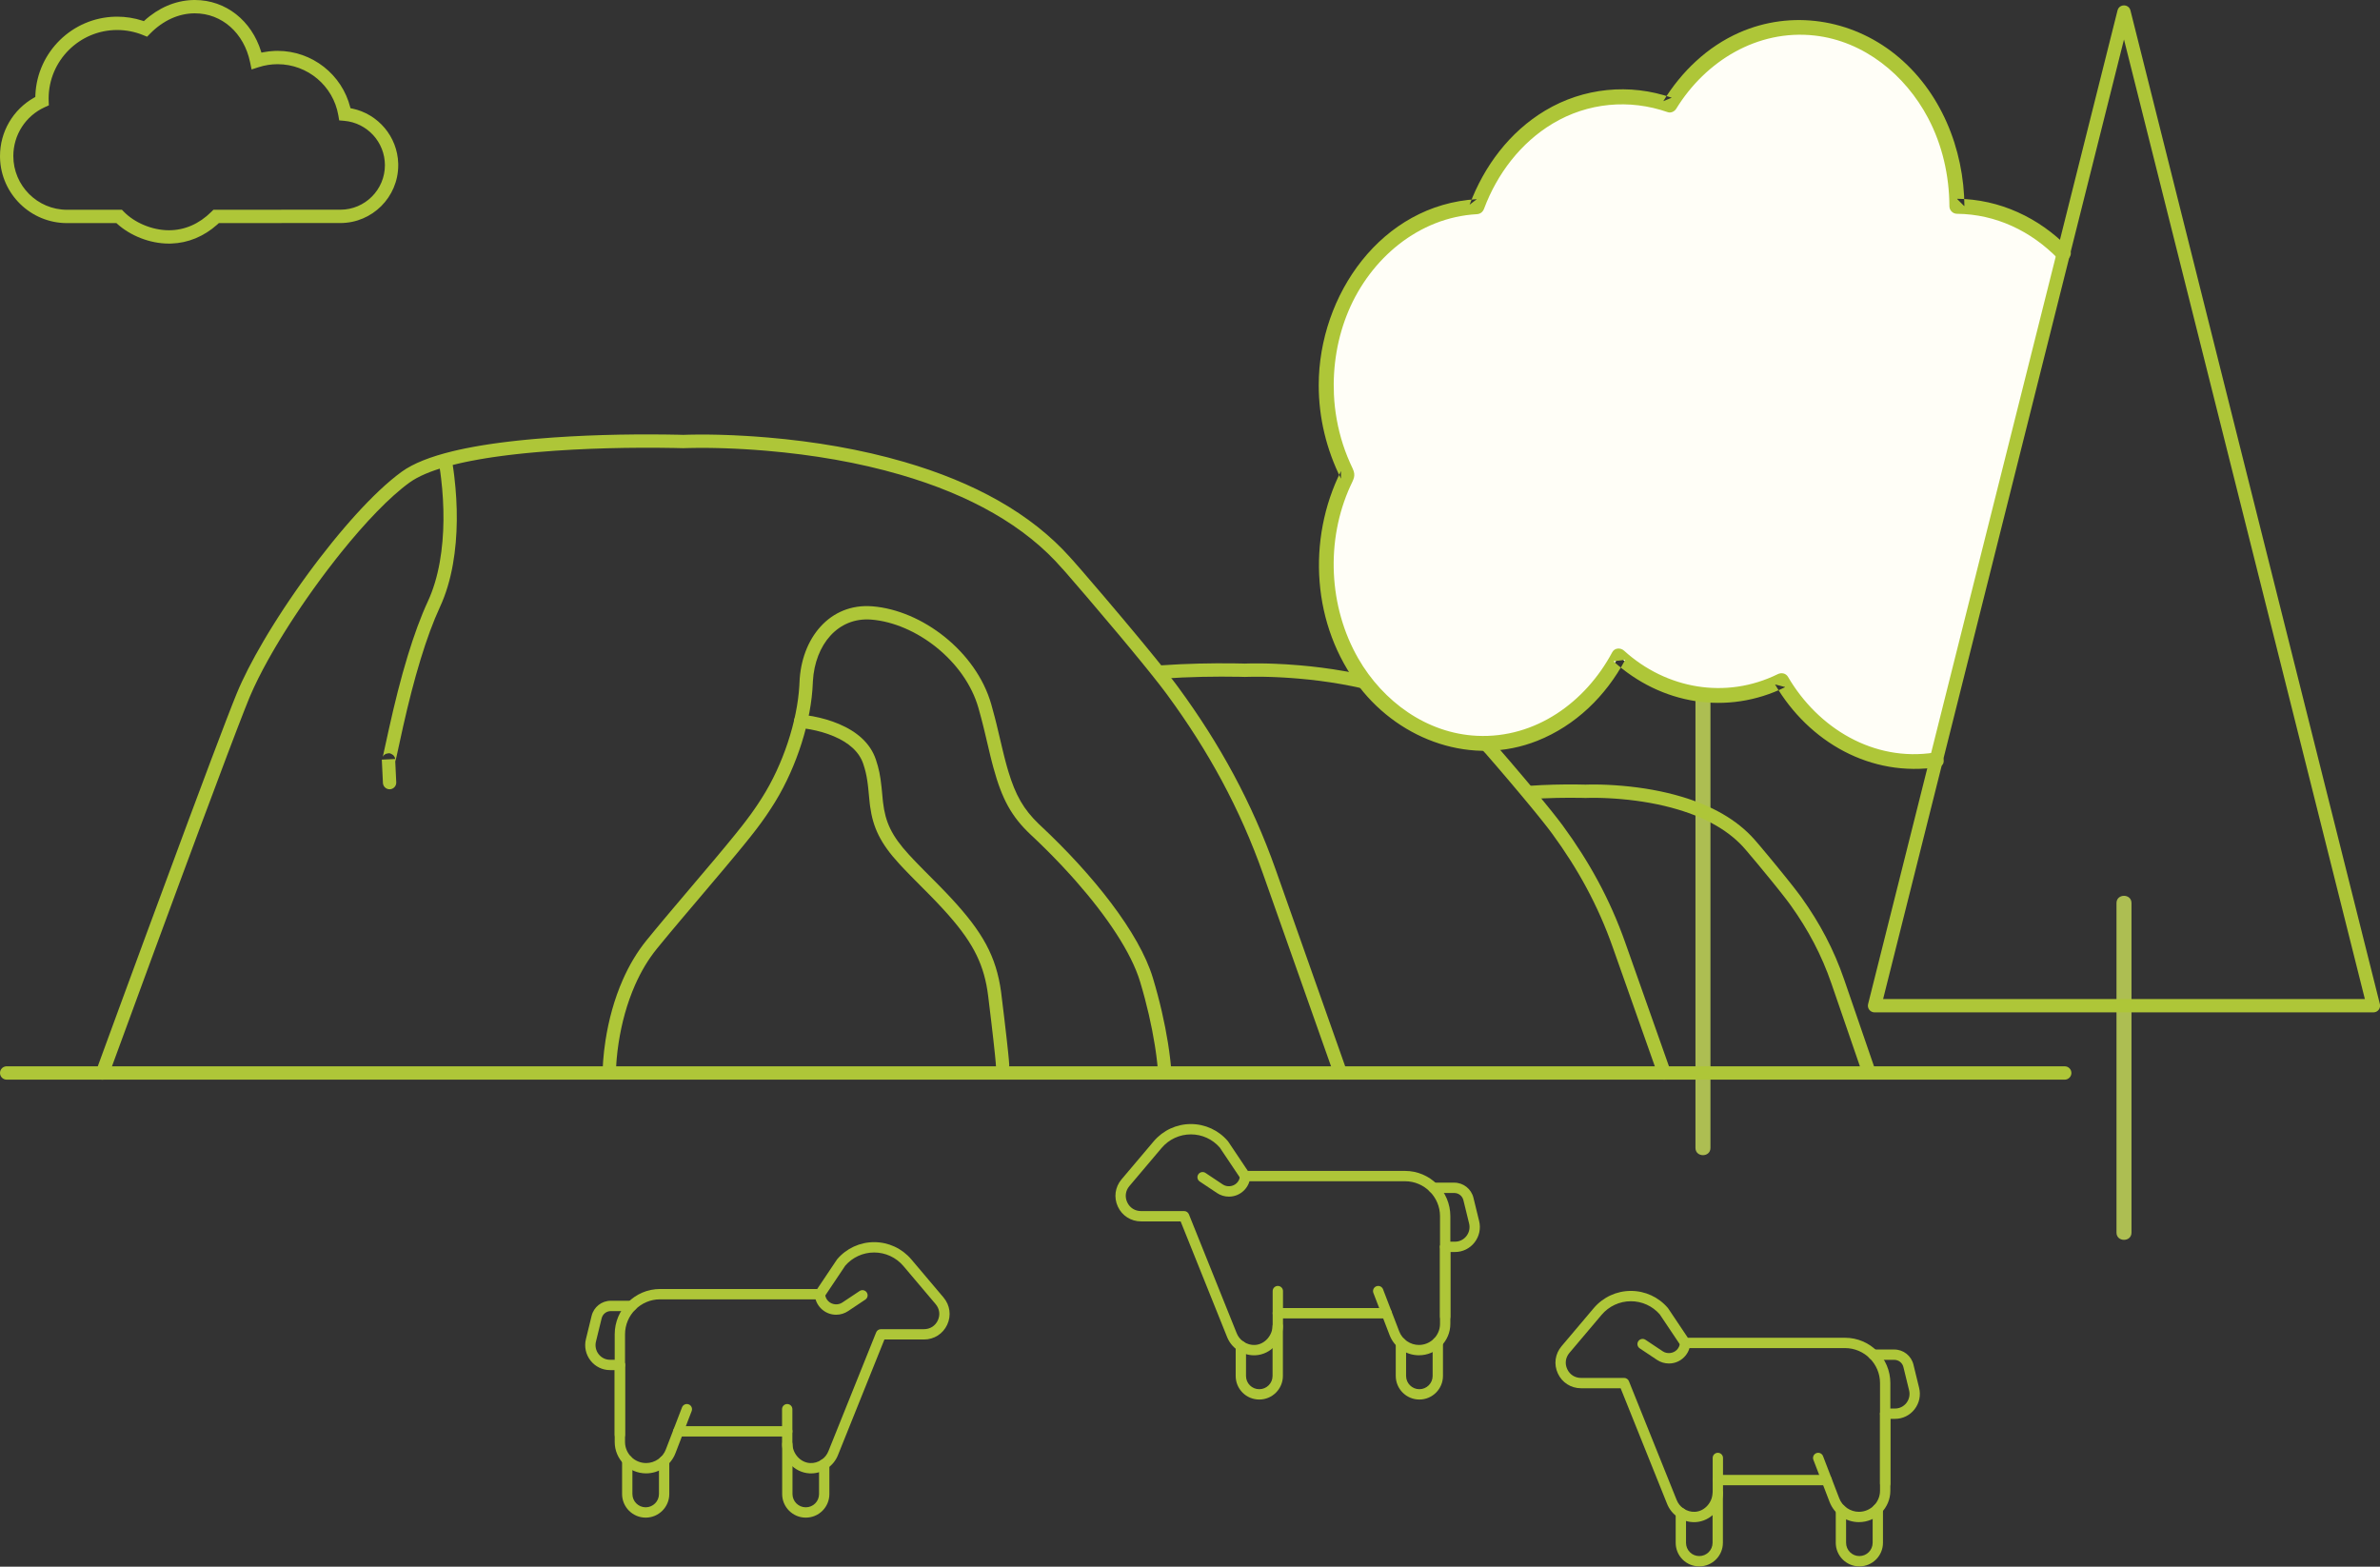 <?xml version="1.0" encoding="UTF-8"?>
<svg width="357px" height="235px" viewBox="0 0 357 235" version="1.1" xmlns="http://www.w3.org/2000/svg" xmlns:xlink="http://www.w3.org/1999/xlink">
    <rect x="0" y="0" width="357" height="235" fill="#333333" stroke="none"/>
    <title>illu-alb</title>
    <g id="Startseite-Copy" stroke="none" stroke-width="1" fill="none" fill-rule="evenodd">
        <g id="symbols" transform="translate(-938, -571)">
            <g id="illu-alb" transform="translate(938, 571)">
                <path d="M317.474,135.459 L317.474,152.19 L317.474,178.737 L317.474,184.889 C317.474,186.337 319.724,186.339 319.724,184.889 L319.724,168.158 L319.724,141.611 L319.724,135.459 C319.724,134.011 317.474,134.009 317.474,135.459" id="Fill-1" fill="#ADBE52"></path>
                <path d="M28.883,0.006 C26.275,0.093 23.762,1.178 21.649,3.105 L21.577,3.171 L21.388,3.106 C20.16,2.706 18.869,2.5 17.575,2.5 L17.273,2.504 C10.841,2.66 5.62,7.784 5.31,14.176 L5.297,14.546 L5.085,14.664 C1.964,16.433 0,19.752 0,23.409 L0.004,23.685 C0.151,29.105 4.604,33.466 10.058,33.466 L17.464,33.466 L17.584,33.578 C19.528,35.333 22.436,36.538 25.341,36.538 L25.687,36.532 C28.218,36.45 30.583,35.469 32.59,33.682 L32.825,33.466 L41.93,33.466 C42.074,33.466 42.219,33.462 42.37,33.454 L51.057,33.455 C55.844,33.455 59.736,29.563 59.736,24.778 L59.732,24.519 C59.613,20.481 56.714,17.095 52.842,16.284 L52.568,16.231 L52.54,16.11 C51.295,11.179 46.83,7.629 41.634,7.629 L41.197,7.638 C40.614,7.661 40.032,7.729 39.459,7.843 L39.213,7.895 L39.171,7.753 C37.747,3.106 33.882,1.42108547e-14 29.224,1.42108547e-14 L28.883,0.006 Z M29.224,2 C33.278,2 36.601,4.937 37.512,9.327 L37.738,10.417 L38.798,10.076 C39.715,9.781 40.676,9.629 41.634,9.629 C46.148,9.629 49.991,12.888 50.749,17.298 L50.879,18.058 L51.647,18.125 C55.074,18.426 57.736,21.316 57.736,24.778 C57.736,28.459 54.739,31.455 51.057,31.455 L42.315,31.455 L41.93,31.466 L32.009,31.466 L31.717,31.757 C29.878,33.589 27.692,34.538 25.341,34.538 C22.768,34.538 20.146,33.368 18.585,31.768 L18.291,31.466 L10.058,31.466 C5.616,31.466 2,27.851 2,23.409 C2,20.233 3.845,17.379 6.716,16.076 L7.328,15.798 L7.302,15.126 C7.297,15.017 7.295,14.903 7.295,14.779 C7.295,9.112 11.908,4.5 17.575,4.5 C18.898,4.5 20.221,4.758 21.444,5.255 L22.064,5.506 L22.533,5.03 C24.476,3.056 26.822,2 29.224,2 Z" id="Stroke-3" fill="#AEC638" fill-rule="nonzero"></path>
                <path d="M120.172,107.196 L120.326,107.209 L120.681,107.248 C121.066,107.295 121.494,107.361 121.955,107.447 C123.271,107.696 124.589,108.068 125.829,108.592 C128.574,109.752 130.56,111.491 131.382,113.94 C131.84,115.307 132.042,116.318 132.224,118.018 L132.297,118.738 L132.414,119.977 L132.457,120.36 C132.801,123.28 133.704,125.328 136.324,128.178 L137.034,128.939 L137.607,129.536 L138.727,130.678 L140.555,132.515 L141.312,133.288 L142.032,134.038 L142.716,134.767 C147.379,139.801 149.432,143.431 150.164,148.799 L150.634,152.658 L150.991,155.738 L151.213,157.786 L151.324,158.917 L151.383,159.698 L151.386,159.784 C151.386,160.336 150.938,160.784 150.386,160.784 C149.873,160.784 149.45,160.398 149.392,159.901 L149.359,159.403 L149.245,158.2 L149.003,155.955 L148.693,153.273 L148.229,149.429 C147.665,144.834 146.083,141.63 142.445,137.456 L141.854,136.788 L141.227,136.103 L140.565,135.397 L139.865,134.669 C139.745,134.545 139.624,134.421 139.501,134.296 L137.303,132.082 L136.589,131.358 L135.769,130.511 L135.212,129.921 L134.851,129.532 C132.04,126.472 130.939,124.091 130.514,120.935 L130.471,120.594 L130.389,119.817 L130.273,118.598 L130.206,117.964 C130.194,117.864 130.183,117.767 130.171,117.672 L130.098,117.132 C129.959,116.185 129.783,115.464 129.486,114.576 C128.875,112.757 127.316,111.392 125.05,110.434 C123.954,109.971 122.769,109.637 121.583,109.413 C121.272,109.354 120.977,109.306 120.704,109.268 L120.226,109.209 L120.029,109.19 C119.478,109.151 119.064,108.672 119.103,108.121 C119.14,107.61 119.555,107.216 120.056,107.194 L120.172,107.196 Z" id="Stroke-5" fill="#AEC638" fill-rule="nonzero"></path>
                <path d="M57.403,113.544 L57.504,113.141 L58.308,109.475 C59.215,105.375 60.106,101.817 61.166,98.344 C62.114,95.238 63.116,92.502 64.182,90.2 C64.995,88.443 65.585,86.457 65.969,84.284 C66.687,80.224 66.654,75.864 66.165,71.753 L66.071,71.014 C66.055,70.896 66.039,70.781 66.023,70.668 L65.881,69.761 L65.82,69.421 C65.713,68.879 66.066,68.354 66.608,68.247 C67.15,68.14 67.676,68.493 67.782,69.035 L67.9,69.709 L68.003,70.382 C68.02,70.5 68.036,70.62 68.053,70.744 L68.151,71.517 C68.661,75.806 68.696,80.351 67.939,84.632 C67.526,86.967 66.888,89.116 65.997,91.04 C64.974,93.249 64.003,95.903 63.079,98.928 C62.118,102.08 61.294,105.314 60.467,108.981 L59.52,113.3 L59.41,113.766 L59.326,114.088 L59.287,114.207 L59.437,117.342 C59.462,117.855 59.096,118.295 58.602,118.377 L58.486,118.389 C57.974,118.413 57.533,118.048 57.452,117.554 L57.439,117.438 L57.272,113.946 L59.27,113.851 C59.269,113.823 59.266,113.795 59.258,113.755 L59.218,113.613 C59.215,113.603 59.211,113.593 59.206,113.583 L59.17,113.516 L59.102,113.42 L58.988,113.267 L58.759,113.126 C58.532,112.993 58.423,112.964 58.202,113.004 L57.981,113.054 C57.938,113.065 57.891,113.077 57.84,113.091 L57.591,113.275 L57.536,113.327 L57.495,113.382 L57.418,113.511 L57.403,113.544 Z" id="Stroke-7" fill="#AEC638" fill-rule="nonzero"></path>
                <path d="M254.319,104.4 L254.319,127.353 L254.319,163.88 L254.319,172.187 C254.319,173.635 256.569,173.637 256.569,172.187 L256.569,149.233 L256.569,112.707 L256.569,104.4 C256.569,102.952 254.319,102.95 254.319,104.4" id="Fill-9" fill="#ADBE52"></path>
                <path d="M309.709,159.946 C310.261,159.946 310.709,160.393 310.709,160.946 C310.709,161.459 310.323,161.881 309.826,161.939 L309.709,161.946 L1,161.946 C0.448,161.946 0,161.498 0,160.946 C0,160.433 0.386,160.01 0.883,159.952 L1,159.946 L309.709,159.946 Z" id="Stroke-11" fill="#AEC638" fill-rule="nonzero"></path>
                <path d="M80.51,65.817 C87.059,65.257 93.922,65.1 99.999,65.179 L101.689,65.207 L102.465,65.228 C102.47,65.228 102.472,65.229 102.47,65.229 L103.177,65.207 L103.635,65.197 L104.589,65.184 C104.752,65.183 104.918,65.182 105.085,65.182 L106.112,65.185 C106.287,65.187 106.465,65.189 106.644,65.191 L107.74,65.212 L108.88,65.246 L110.063,65.292 C110.664,65.319 111.28,65.351 111.911,65.389 L113.19,65.471 C113.839,65.517 114.501,65.568 115.176,65.625 C122.207,66.224 129.145,67.4 135.644,69.292 C146.113,72.341 154.636,77.011 160.536,83.62 L160.895,84.026 L160.874,83.998 L160.904,84.027 L162.332,85.659 L165.559,89.421 L168.248,92.598 L170.356,95.118 L171.774,96.831 L173.32,98.724 L174.188,99.802 L174.735,100.488 L175.252,101.144 L175.964,102.063 L176.392,102.627 L176.778,103.146 C182.96,111.585 187.802,120.393 191.358,130.462 L202.012,160.612 C202.196,161.132 201.923,161.704 201.403,161.888 C200.919,162.059 200.392,161.836 200.171,161.387 L200.12,161.261 L189.472,131.128 C185.985,121.255 181.237,112.617 175.165,104.328 L174.778,103.807 L174.348,103.241 L173.878,102.634 L173.108,101.654 L172.269,100.605 L171.066,99.121 L169.464,97.174 L167.808,95.185 L163.117,89.642 L159.867,85.871 L159.343,85.285 L159.383,85.337 C153.78,78.855 145.442,74.228 135.085,71.213 C128.725,69.361 121.914,68.206 115.006,67.618 L114.347,67.564 L113.054,67.467 L111.796,67.385 L110.575,67.319 C110.375,67.309 110.177,67.299 109.98,67.291 L108.818,67.245 L107.699,67.212 L106.623,67.191 C106.447,67.189 106.273,67.187 106.102,67.185 L105.094,67.182 L104.135,67.189 L103.041,67.211 L102.484,67.228 L101.093,67.196 C94.808,67.083 87.559,67.221 80.68,67.809 L80.114,67.859 L79.002,67.963 C78.819,67.981 78.636,67.999 78.455,68.018 L77.381,68.133 L76.333,68.255 L75.312,68.385 L74.317,68.521 C74.154,68.545 73.992,68.568 73.831,68.592 L72.878,68.74 L71.954,68.895 C71.499,68.974 71.055,69.056 70.622,69.141 L69.771,69.314 L68.95,69.494 C68.816,69.525 68.683,69.556 68.551,69.587 L67.777,69.779 L67.033,69.978 C64.608,70.653 62.714,71.453 61.432,72.379 C58.419,74.559 54.765,78.399 51.179,82.855 L50.412,83.819 C50.029,84.306 49.648,84.798 49.269,85.296 L48.513,86.297 L47.766,87.309 L47.027,88.329 C46.905,88.5 46.783,88.671 46.662,88.842 L45.94,89.871 L45.231,90.903 C45.114,91.076 44.997,91.248 44.882,91.42 L44.195,92.452 L43.525,93.481 C43.415,93.652 43.305,93.823 43.197,93.994 L42.555,95.015 L41.933,96.027 L41.334,97.028 C41.139,97.36 40.947,97.69 40.759,98.017 L40.209,98.99 C39.136,100.918 38.224,102.741 37.529,104.376 L37.297,104.934 L36.691,106.451 L35.682,109.048 L34.122,113.142 L29.945,124.287 L26.947,132.363 L23.001,143.051 L16.3,161.299 C16.11,161.817 15.536,162.084 15.017,161.894 C14.499,161.705 14.232,161.13 14.422,160.612 L17.738,151.567 L21.795,140.54 L28.276,123.039 L31.657,114.007 L33.937,108.014 L34.836,105.702 L35.311,104.509 L35.51,104.02 C36.46,101.707 37.848,99.013 39.522,96.165 L40.124,95.153 C40.227,94.984 40.33,94.814 40.434,94.643 L41.069,93.617 L41.724,92.583 L42.398,91.544 C42.511,91.37 42.626,91.196 42.741,91.023 L43.439,89.98 L44.153,88.937 C44.273,88.764 44.393,88.59 44.515,88.417 L45.247,87.379 L45.991,86.347 C46.116,86.175 46.241,86.004 46.367,85.833 L47.125,84.814 L47.89,83.806 C49.171,82.136 50.476,80.523 51.775,79.012 L52.553,78.117 L53.328,77.25 C55.777,74.547 58.158,72.279 60.26,70.759 C61.993,69.506 64.571,68.492 67.884,67.688 L68.728,67.491 C69.444,67.33 70.191,67.179 70.969,67.036 L71.917,66.869 C72.077,66.841 72.239,66.815 72.401,66.788 L73.393,66.633 C73.56,66.608 73.729,66.583 73.899,66.558 L74.932,66.415 C75.107,66.392 75.283,66.369 75.46,66.347 L76.535,66.216 L77.637,66.092 L78.766,65.976 L79.922,65.868 C80.117,65.851 80.313,65.833 80.51,65.817 Z" id="Stroke-13" fill="#AEC638" fill-rule="nonzero"></path>
                <path d="M119.923,102.381 C120.173,95.721 124.482,90.444 130.845,90.946 C138.314,91.536 146.427,97.728 148.687,105.636 C148.872,106.286 149.048,106.935 149.224,107.619 L149.49,108.675 L150.39,112.463 C150.463,112.769 150.536,113.066 150.608,113.355 L150.825,114.198 C150.897,114.471 150.97,114.737 151.042,114.995 L151.262,115.749 C152.334,119.29 153.552,121.414 155.8,123.578 L156.037,123.802 C163.937,131.181 170.894,139.919 172.933,146.691 C173.976,150.154 174.71,153.424 175.188,156.404 C175.332,157.3 175.444,158.116 175.527,158.843 L175.588,159.407 L175.624,159.784 L175.659,160.225 C175.693,160.776 175.273,161.25 174.721,161.283 C174.17,161.317 173.696,160.897 173.663,160.346 L173.624,159.869 L173.578,159.411 L173.54,159.07 L173.451,158.343 L173.342,157.56 L173.213,156.721 C172.749,153.826 172.034,150.642 171.018,147.268 C169.697,142.883 166.04,137.451 161.374,132.15 L160.587,131.267 C159.659,130.24 158.695,129.22 157.706,128.217 L156.852,127.361 L155.987,126.514 L155.112,125.677 L154.671,125.263 C151.714,122.5 150.298,119.861 149.01,115.148 L148.783,114.294 L148.558,113.395 L147.682,109.701 C147.592,109.33 147.505,108.975 147.418,108.63 L147.159,107.626 C147.03,107.135 146.899,106.66 146.764,106.185 C144.741,99.108 137.35,93.466 130.687,92.94 C125.712,92.547 122.254,96.67 121.935,102.166 L121.921,102.456 C121.712,108.011 119.574,114.881 116.291,120.248 L115.98,120.746 L115.649,121.261 L115.239,121.884 L114.864,122.437 L114.561,122.871 L114.131,123.47 L113.664,124.098 L113.327,124.541 L112.966,125.007 L112.372,125.759 L111.465,126.882 L110.404,128.171 L108.673,130.244 L104.559,135.111 L102.212,137.88 L100.622,139.773 L99.547,141.068 L98.546,142.29 C97.24,143.893 96.148,145.732 95.253,147.763 C94.046,150.503 93.253,153.45 92.797,156.399 C92.664,157.26 92.568,158.068 92.504,158.81 L92.456,159.431 L92.429,159.895 L92.416,160.221 C92.416,160.249 92.415,160.274 92.415,160.297 C92.409,160.849 91.956,161.292 91.403,161.286 C90.851,161.279 90.409,160.826 90.415,160.274 L90.425,159.955 L90.458,159.335 L90.474,159.102 C90.541,158.192 90.652,157.181 90.821,156.093 C91.302,152.983 92.139,149.872 93.423,146.957 C94.387,144.769 95.57,142.777 96.995,141.027 L98.355,139.371 L99.467,138.037 L100.923,136.307 L107.338,128.724 L108.772,127.005 L110.274,125.174 L111.347,123.828 L111.918,123.088 L112.62,122.144 L113.157,121.387 L113.495,120.893 L113.814,120.413 C113.973,120.171 114.131,119.926 114.292,119.672 C117.46,114.695 119.584,108.173 119.898,102.888 L119.923,102.381 Z" id="Stroke-15" fill="#AEC638" fill-rule="nonzero"></path>
                <path d="M184.335,179.494 C183.696,179.494 183.06,179.3 182.543,178.948 L179.96,177.225 C179.603,176.988 179.507,176.508 179.745,176.151 C179.982,175.795 180.462,175.7 180.819,175.936 L183.41,177.663 C184.042,178.094 184.969,178.004 185.514,177.458 C185.809,177.165 185.977,176.783 185.992,176.384 C186.006,175.956 186.381,175.606 186.792,175.636 C187.22,175.65 187.554,176.008 187.54,176.436 C187.512,177.229 187.183,177.981 186.609,178.554 C186.005,179.16 185.196,179.494 184.335,179.494" id="Fill-17" fill="#AEC638"></path>
                <path d="M212.838,203.29 C211.886,203.29 210.965,203.002 210.175,202.457 C209.399,201.935 208.78,201.156 208.441,200.269 L206.007,193.941 C205.853,193.542 206.053,193.093 206.452,192.94 C206.85,192.787 207.299,192.985 207.453,193.385 L209.887,199.714 C210.114,200.307 210.525,200.826 211.046,201.176 C211.585,201.547 212.202,201.741 212.838,201.741 C214.583,201.741 216.003,200.321 216.003,198.576 L216.003,187.024 C216.003,186.596 216.349,186.249 216.777,186.249 C217.206,186.249 217.552,186.596 217.552,187.024 L217.552,198.576 C217.552,201.175 215.437,203.29 212.838,203.29" id="Fill-19" fill="#AEC638"></path>
                <path d="M212.904,209.929 C210.952,209.929 209.363,208.341 209.363,206.388 L209.363,201.431 C209.363,201.003 209.71,200.657 210.138,200.657 C210.566,200.657 210.913,201.003 210.913,201.431 L210.913,206.388 C210.913,207.487 211.806,208.38 212.904,208.38 C214.003,208.38 214.896,207.487 214.896,206.388 L214.896,201.32 C214.896,200.892 215.242,200.546 215.671,200.546 C216.098,200.546 216.445,200.892 216.445,201.32 L216.445,206.388 C216.445,208.341 214.857,209.929 212.904,209.929" id="Fill-21" fill="#AEC638"></path>
                <path d="M188.118,203.294 C187.238,203.294 186.389,203.03 185.646,202.523 C184.927,202.039 184.357,201.321 184.043,200.502 L177.094,183.208 L171.152,183.208 C169.641,183.208 168.309,182.357 167.676,180.987 C167.041,179.618 167.255,178.053 168.231,176.902 L173.06,171.19 C174.455,169.548 176.486,168.606 178.632,168.606 C180.768,168.606 182.787,169.536 184.171,171.157 C184.19,171.18 184.209,171.204 184.226,171.229 L187.178,175.635 L210.752,175.635 C214.502,175.635 217.552,178.685 217.552,182.434 L217.552,197.495 C217.552,197.924 217.205,198.27 216.777,198.27 C216.349,198.27 216.003,197.924 216.003,197.495 L216.003,182.434 C216.003,179.539 213.647,177.184 210.752,177.184 L186.765,177.184 C186.507,177.184 186.265,177.056 186.121,176.841 L182.965,172.13 C181.875,170.875 180.299,170.156 178.632,170.156 C176.941,170.156 175.341,170.898 174.242,172.192 L169.414,177.904 C168.822,178.6 168.698,179.51 169.081,180.336 C169.464,181.165 170.239,181.659 171.152,181.659 L177.618,181.659 C177.934,181.659 178.218,181.851 178.336,182.145 L185.486,199.937 C185.69,200.472 186.054,200.931 186.515,201.241 C187.042,201.6 187.636,201.776 188.254,201.742 C189.71,201.659 190.9,200.316 190.9,198.75 L190.9,193.663 C190.9,193.235 191.247,192.888 191.675,192.888 C192.103,192.888 192.45,193.235 192.45,193.663 L192.45,198.75 C192.45,201.163 190.642,203.157 188.336,203.289 C188.263,203.293 188.19,203.294 188.118,203.294" id="Fill-23" fill="#AEC638"></path>
                <path d="M188.893,209.929 C187.944,209.929 187.053,209.562 186.387,208.895 C185.72,208.228 185.352,207.338 185.352,206.388 L185.352,201.907 C185.352,201.479 185.699,201.133 186.127,201.133 C186.555,201.133 186.901,201.479 186.901,201.907 L186.901,206.388 C186.901,206.924 187.108,207.425 187.482,207.8 C187.856,208.174 188.357,208.38 188.893,208.38 C189.991,208.38 190.885,207.487 190.885,206.388 L190.885,198.941 C190.885,198.513 191.231,198.167 191.659,198.167 C192.087,198.167 192.434,198.513 192.434,198.941 L192.434,206.388 C192.434,208.341 190.845,209.929 188.893,209.929" id="Fill-25" fill="#AEC638"></path>
                <path d="M208.002,197.757 L191.67,197.757 C191.242,197.757 190.896,197.411 190.896,196.983 C190.896,196.554 191.242,196.208 191.67,196.208 L208.002,196.208 C208.43,196.208 208.777,196.554 208.777,196.983 C208.777,197.411 208.43,197.757 208.002,197.757" id="Fill-27" fill="#AEC638"></path>
                <path d="M218.26,187.798 L216.778,187.798 C216.349,187.798 216.003,187.452 216.003,187.024 C216.003,186.595 216.349,186.249 216.778,186.249 L218.26,186.249 C218.925,186.249 219.544,185.945 219.958,185.415 C220.381,184.874 220.529,184.181 220.363,183.515 L219.51,180.026 C219.354,179.391 218.789,178.946 218.138,178.946 L215.007,178.946 C214.579,178.946 214.232,178.599 214.232,178.171 C214.232,177.743 214.579,177.397 215.007,177.397 L218.138,177.397 C219.503,177.397 220.686,178.326 221.015,179.656 L221.867,183.144 C222.148,184.273 221.897,185.449 221.178,186.369 C220.468,187.277 219.405,187.798 218.26,187.798" id="Fill-29" fill="#AEC638"></path>
                <path d="M250.336,204.522 C249.697,204.522 249.061,204.328 248.544,203.976 L245.96,202.253 C245.604,202.016 245.508,201.536 245.745,201.179 C245.982,200.823 246.462,200.728 246.819,200.965 L249.41,202.691 C250.043,203.122 250.969,203.032 251.515,202.486 C251.809,202.193 251.978,201.811 251.992,201.412 C252.006,200.984 252.381,200.634 252.792,200.664 C253.219,200.678 253.554,201.036 253.54,201.464 C253.513,202.257 253.183,203.009 252.61,203.582 C252.005,204.188 251.197,204.522 250.336,204.522" id="Fill-31" fill="#AEC638"></path>
                <path d="M278.838,228.318 C277.886,228.318 276.965,228.03 276.174,227.485 C275.399,226.963 274.78,226.184 274.441,225.298 L272.007,218.969 C271.853,218.57 272.053,218.121 272.452,217.968 C272.85,217.815 273.299,218.013 273.453,218.413 L275.887,224.742 C276.114,225.335 276.525,225.854 277.046,226.204 C277.585,226.575 278.202,226.769 278.838,226.769 C280.583,226.769 282.003,225.349 282.003,223.604 L282.003,212.052 C282.003,211.624 282.349,211.277 282.777,211.277 C283.206,211.277 283.552,211.624 283.552,212.052 L283.552,223.604 C283.552,226.203 281.437,228.318 278.838,228.318" id="Fill-33" fill="#AEC638"></path>
                <path d="M278.905,234.957 C276.953,234.957 275.364,233.369 275.364,231.416 L275.364,226.459 C275.364,226.031 275.711,225.685 276.139,225.685 C276.567,225.685 276.913,226.031 276.913,226.459 L276.913,231.416 C276.913,232.515 277.807,233.408 278.905,233.408 C280.004,233.408 280.897,232.515 280.897,231.416 L280.897,226.348 C280.897,225.92 281.243,225.574 281.671,225.574 C282.099,225.574 282.446,225.92 282.446,226.348 L282.446,231.416 C282.446,233.369 280.858,234.957 278.905,234.957" id="Fill-35" fill="#AEC638"></path>
                <path d="M254.119,228.322 C253.239,228.322 252.39,228.058 251.647,227.551 C250.928,227.067 250.358,226.349 250.044,225.53 L243.095,208.236 L237.153,208.236 C235.642,208.236 234.31,207.385 233.677,206.015 C233.042,204.646 233.256,203.082 234.232,201.93 L239.061,196.218 C240.456,194.576 242.487,193.634 244.633,193.634 C246.769,193.634 248.788,194.564 250.172,196.185 C250.191,196.208 250.21,196.232 250.227,196.257 L253.179,200.663 L276.753,200.663 C280.503,200.663 283.553,203.713 283.553,207.462 L283.553,222.523 C283.553,222.952 283.206,223.298 282.778,223.298 C282.35,223.298 282.004,222.952 282.004,222.523 L282.004,207.462 C282.004,204.567 279.648,202.212 276.753,202.212 L252.766,202.212 C252.508,202.212 252.266,202.084 252.122,201.869 L248.966,197.158 C247.876,195.903 246.3,195.184 244.633,195.184 C242.942,195.184 241.342,195.926 240.243,197.22 L235.414,202.932 C234.823,203.628 234.699,204.538 235.082,205.364 C235.465,206.193 236.24,206.687 237.153,206.687 L243.619,206.687 C243.935,206.687 244.219,206.879 244.337,207.173 L251.487,224.965 C251.691,225.5 252.055,225.959 252.516,226.269 C253.043,226.628 253.637,226.804 254.255,226.77 C255.711,226.687 256.901,225.344 256.901,223.778 L256.901,218.691 C256.901,218.263 257.248,217.916 257.676,217.916 C258.104,217.916 258.451,218.263 258.451,218.691 L258.451,223.778 C258.451,226.191 256.643,228.185 254.337,228.317 C254.264,228.321 254.191,228.322 254.119,228.322" id="Fill-37" fill="#AEC638"></path>
                <path d="M254.894,234.957 C253.945,234.957 253.054,234.59 252.388,233.923 C251.721,233.256 251.353,232.366 251.353,231.416 L251.353,226.935 C251.353,226.507 251.7,226.161 252.128,226.161 C252.556,226.161 252.902,226.507 252.902,226.935 L252.902,231.416 C252.902,231.952 253.109,232.453 253.483,232.828 C253.857,233.202 254.358,233.408 254.894,233.408 C255.992,233.408 256.886,232.515 256.886,231.416 L256.886,223.969 C256.886,223.541 257.232,223.195 257.66,223.195 C258.088,223.195 258.435,223.541 258.435,223.969 L258.435,231.416 C258.435,233.369 256.846,234.957 254.894,234.957" id="Fill-39" fill="#AEC638"></path>
                <path d="M274.002,222.786 L257.67,222.786 C257.242,222.786 256.896,222.44 256.896,222.012 C256.896,221.583 257.242,221.237 257.67,221.237 L274.002,221.237 C274.43,221.237 274.777,221.583 274.777,222.012 C274.777,222.44 274.43,222.786 274.002,222.786" id="Fill-41" fill="#AEC638"></path>
                <path d="M284.26,212.827 L282.778,212.827 C282.349,212.827 282.003,212.481 282.003,212.053 C282.003,211.624 282.349,211.278 282.778,211.278 L284.26,211.278 C284.925,211.278 285.544,210.974 285.958,210.444 C286.381,209.903 286.529,209.209 286.363,208.543 L285.51,205.054 C285.354,204.419 284.789,203.975 284.138,203.975 L281.007,203.975 C280.579,203.975 280.232,203.629 280.232,203.2 C280.232,202.772 280.579,202.425 281.007,202.425 L284.138,202.425 C285.503,202.425 286.686,203.355 287.015,204.685 L287.867,208.173 C288.148,209.302 287.897,210.477 287.178,211.398 C286.468,212.305 285.405,212.827 284.26,212.827" id="Fill-43" fill="#AEC638"></path>
                <path d="M125.422,197.209 C126.061,197.209 126.697,197.015 127.214,196.663 L129.798,194.94 C130.154,194.703 130.25,194.223 130.013,193.866 C129.776,193.51 129.297,193.415 128.939,193.652 L126.348,195.378 C125.715,195.809 124.789,195.719 124.243,195.173 C123.949,194.88 123.78,194.498 123.766,194.099 C123.752,193.671 123.377,193.321 122.966,193.351 C122.539,193.365 122.204,193.723 122.219,194.152 C122.245,194.944 122.575,195.696 123.148,196.269 C123.754,196.875 124.561,197.209 125.422,197.209" id="Fill-45" fill="#AEC638"></path>
                <path d="M96.919,221.005 C97.872,221.005 98.792,220.716 99.583,220.172 C100.358,219.649 100.977,218.87 101.316,217.984 L103.751,211.656 C103.904,211.256 103.704,210.808 103.306,210.655 C102.907,210.501 102.459,210.7 102.304,211.1 L99.87,217.429 C99.643,218.023 99.232,218.541 98.711,218.891 C98.172,219.262 97.555,219.456 96.919,219.456 C95.174,219.456 93.754,218.036 93.754,216.291 L93.754,204.738 C93.754,204.31 93.408,203.964 92.98,203.964 C92.552,203.964 92.205,204.31 92.205,204.738 L92.205,216.291 C92.205,218.889 94.32,221.005 96.919,221.005" id="Fill-47" fill="#AEC638"></path>
                <path d="M96.853,227.643 C98.805,227.643 100.394,226.055 100.394,224.102 L100.394,219.146 C100.394,218.717 100.047,218.371 99.619,218.371 C99.191,218.371 98.845,218.717 98.845,219.146 L98.845,224.102 C98.845,225.201 97.951,226.094 96.853,226.094 C95.755,226.094 94.861,225.201 94.861,224.102 L94.861,219.034 C94.861,218.606 94.515,218.26 94.087,218.26 C93.659,218.26 93.312,218.606 93.312,219.034 L93.312,224.102 C93.312,226.055 94.901,227.643 96.853,227.643" id="Fill-49" fill="#AEC638"></path>
                <path d="M121.639,221.009 C122.519,221.009 123.368,220.745 124.111,220.238 C124.83,219.754 125.401,219.035 125.714,218.217 L132.663,200.923 L138.605,200.923 C140.116,200.923 141.448,200.072 142.082,198.702 C142.716,197.333 142.502,195.768 141.526,194.617 L136.697,188.905 C135.302,187.262 133.271,186.321 131.125,186.321 C128.989,186.321 126.97,187.251 125.586,188.872 C125.567,188.895 125.548,188.919 125.532,188.944 L122.579,193.35 L99.005,193.35 C95.255,193.35 92.205,196.4 92.205,200.149 L92.205,215.21 C92.205,215.638 92.552,215.985 92.98,215.985 C93.408,215.985 93.755,215.638 93.755,215.21 L93.755,200.149 C93.755,197.254 96.11,194.899 99.005,194.899 L122.992,194.899 C123.25,194.899 123.492,194.77 123.636,194.556 L126.792,189.845 C127.882,188.59 129.458,187.871 131.125,187.871 C132.816,187.871 134.416,188.613 135.515,189.907 L140.344,195.618 C140.935,196.315 141.059,197.224 140.676,198.051 C140.293,198.879 139.518,199.374 138.605,199.374 L132.139,199.374 C131.823,199.374 131.539,199.566 131.421,199.86 L124.271,217.652 C124.067,218.187 123.703,218.646 123.242,218.955 C122.715,219.314 122.121,219.491 121.504,219.457 C120.047,219.374 118.857,218.031 118.857,216.465 L118.857,211.377 C118.857,210.949 118.511,210.603 118.082,210.603 C117.654,210.603 117.308,210.949 117.308,211.377 L117.308,216.465 C117.308,218.878 119.115,220.872 121.421,221.004 C121.494,221.007 121.567,221.009 121.639,221.009" id="Fill-51" fill="#AEC638"></path>
                <path d="M120.865,227.643 C121.814,227.643 122.704,227.276 123.371,226.609 C124.038,225.942 124.406,225.052 124.406,224.102 L124.406,219.621 C124.406,219.193 124.059,218.847 123.631,218.847 C123.203,218.847 122.857,219.193 122.857,219.621 L122.857,224.102 C122.857,224.638 122.65,225.139 122.276,225.514 C121.901,225.888 121.4,226.094 120.865,226.094 C119.766,226.094 118.873,225.201 118.873,224.102 L118.873,216.655 C118.873,216.227 118.527,215.881 118.098,215.881 C117.671,215.881 117.324,216.227 117.324,216.655 L117.324,224.102 C117.324,226.055 118.912,227.643 120.865,227.643" id="Fill-53" fill="#AEC638"></path>
                <path d="M101.755,215.472 L118.087,215.472 C118.515,215.472 118.861,215.126 118.861,214.698 C118.861,214.269 118.515,213.923 118.087,213.923 L101.755,213.923 C101.327,213.923 100.981,214.269 100.981,214.698 C100.981,215.126 101.327,215.472 101.755,215.472" id="Fill-55" fill="#AEC638"></path>
                <path d="M91.498,205.513 L92.98,205.513 C93.409,205.513 93.755,205.167 93.755,204.738 C93.755,204.31 93.409,203.964 92.98,203.964 L91.498,203.964 C90.833,203.964 90.214,203.66 89.8,203.13 C89.377,202.589 89.229,201.896 89.395,201.229 L90.248,197.741 C90.404,197.105 90.969,196.661 91.62,196.661 L94.751,196.661 C95.18,196.661 95.526,196.314 95.526,195.886 C95.526,195.458 95.18,195.111 94.751,195.111 L91.62,195.111 C90.255,195.111 89.072,196.04 88.743,197.371 L87.891,200.859 C87.61,201.988 87.861,203.164 88.58,204.084 C89.29,204.992 90.353,205.513 91.498,205.513" id="Fill-57" fill="#AEC638"></path>
                <path d="M224.312,111.679 L224.284,111.642 L224.491,111.872 L226.506,114.204 L228.644,116.721 L229.581,117.836 L230.189,118.564 L231.449,120.087 L232.447,121.313 L233.134,122.173 L233.939,123.205 L234.283,123.66 C234.337,123.732 234.389,123.802 234.439,123.87 C238.401,129.28 241.506,134.928 243.786,141.386 L250.581,160.616 C250.765,161.136 250.493,161.708 249.972,161.892 C249.489,162.063 248.961,161.84 248.741,161.39 L248.687,161.258 L241.9,142.052 C239.689,135.79 236.678,130.312 232.825,125.052 L232.491,124.604 L232.108,124.105 L231.457,123.276 L230.474,122.054 L229.673,121.077 L228.558,119.731 L226.48,117.26 L224.625,115.084 L222.796,112.974 L222.753,112.931 L222.778,112.962 C219.256,108.887 213.997,105.97 207.452,104.064 C203.421,102.89 199.1,102.157 194.716,101.784 C194.348,101.753 193.985,101.725 193.629,101.699 L192.581,101.631 C192.238,101.611 191.902,101.594 191.573,101.579 L190.609,101.542 L189.691,101.518 C189.542,101.516 189.395,101.513 189.251,101.512 L188.407,101.508 C188.271,101.508 188.137,101.509 188.005,101.51 L187.098,101.527 L186.748,101.537 L185.865,101.516 C182.404,101.454 178.373,101.514 174.409,101.789 C173.858,101.827 173.38,101.411 173.342,100.86 C173.304,100.309 173.719,99.832 174.27,99.793 C177.992,99.535 181.759,99.464 185.08,99.504 L186.547,99.531 L186.734,99.538 L187.193,99.523 L187.581,99.515 L188.397,99.508 L189.267,99.512 L190.187,99.529 L191.156,99.56 C192.313,99.604 193.562,99.679 194.886,99.792 C199.393,100.175 203.841,100.929 208.011,102.144 C214.896,104.148 220.482,107.248 224.312,111.679 Z" id="Stroke-59" fill="#AEC638" fill-rule="nonzero"></path>
                <path d="M229.393,117.873 C231.851,117.698 234.338,117.646 236.545,117.67 L237.783,117.693 C237.795,117.694 237.803,117.695 237.808,117.695 L238.124,117.685 L238.79,117.674 C239.021,117.673 239.262,117.674 239.511,117.676 L240.284,117.692 L241.106,117.722 C241.81,117.754 242.561,117.803 243.351,117.872 C246.413,118.139 249.435,118.666 252.272,119.514 C256.803,120.87 260.519,122.943 263.14,125.896 L263.413,126.209 L264.012,126.909 L265.098,128.206 L266.258,129.609 L267.392,130.998 L268.42,132.277 L269.064,133.094 L269.458,133.601 L269.815,134.071 L270.128,134.494 C270.177,134.56 270.223,134.624 270.266,134.685 C272.955,138.454 275.063,142.392 276.611,146.893 L281.192,160.212 C281.372,160.734 281.095,161.303 280.573,161.483 C280.088,161.65 279.562,161.422 279.346,160.971 L279.217,160.617 L274.719,147.543 C273.238,143.235 271.221,139.467 268.638,135.847 L268.346,135.446 L268.003,134.99 L267.41,134.225 L266.974,133.672 L265.797,132.206 L263.627,129.567 L261.863,127.474 C261.866,127.478 261.871,127.484 261.877,127.491 C259.547,124.723 256.055,122.733 251.699,121.431 C249.004,120.625 246.112,120.121 243.177,119.864 C242.873,119.838 242.576,119.814 242.284,119.794 L241.432,119.741 L240.622,119.704 L239.859,119.682 C239.612,119.677 239.374,119.674 239.145,119.674 L238.484,119.678 L237.822,119.694 L237.233,119.68 C234.908,119.637 232.198,119.678 229.535,119.868 C228.984,119.907 228.506,119.492 228.466,118.941 C228.427,118.39 228.842,117.912 229.393,117.873 Z" id="Stroke-61" fill="#AEC638" fill-rule="nonzero"></path>
                <path d="M290.445,113.971 C289.314,114.16 288.157,114.258 286.98,114.258 C278.711,114.258 271.446,109.415 267.228,102.095 C264.307,103.566 261.082,104.4 257.682,104.4 C252.044,104.4 246.872,102.145 242.812,98.395 C238.69,106.245 231.169,111.52 222.546,111.52 C209.505,111.52 198.932,99.495 198.932,84.661 C198.932,79.763 200.104,75.185 202.117,71.231 C200.104,67.277 198.932,62.7 198.932,57.802 C198.932,43.358 208.962,31.611 221.528,31.001 C225.09,21.302 233.504,14.484 243.321,14.484 C245.812,14.484 248.21,14.929 250.465,15.742 C254.722,8.703 261.846,4.083 269.924,4.083 C282.966,4.083 293.538,16.108 293.538,30.942 C299.698,30.942 305.307,33.625 309.511,38.019" id="Fill-63" fill="#FFFEF7"></path>
                <path d="M290.146,112.886 C281.055,114.31 272.714,109.239 268.2,101.527 C267.877,100.975 267.207,100.854 266.661,101.123 C258.89,104.946 249.948,103.361 243.607,97.599 C243.093,97.132 242.196,97.16 241.84,97.827 C237.832,105.338 230.316,110.78 221.564,110.372 C214.005,110.021 207.447,105.215 203.746,98.784 C199.28,91.022 198.838,81.077 202.544,72.928 C203.022,71.88 203.418,71.384 202.903,70.291 C202.34,69.103 201.839,67.898 201.438,66.646 C200.661,64.224 200.202,61.712 200.088,59.17 C199.897,54.909 200.605,50.605 202.262,46.668 C205.582,38.785 212.791,32.618 221.528,32.126 C222.065,32.095 222.429,31.79 222.613,31.3 C224.567,26.08 228.097,21.412 232.915,18.529 C238.163,15.387 244.397,14.813 250.166,16.826 C250.639,16.992 251.188,16.714 251.435,16.309 C255.838,9.145 263.627,4.373 272.199,5.331 C279.604,6.159 285.803,11.248 289.212,17.704 C291.363,21.781 292.385,26.346 292.413,30.942 C292.416,31.554 292.925,32.061 293.538,32.067 C299.375,32.122 304.675,34.658 308.716,38.815 C309.726,39.855 311.317,38.263 310.307,37.224 C305.861,32.65 299.952,29.878 293.538,29.817 L294.663,30.942 C294.611,22.321 291.101,13.609 284.269,8.146 C277.644,2.848 268.719,1.445 260.894,4.89 C256.101,7.001 252.216,10.741 249.494,15.174 L250.763,14.657 C244.458,12.457 237.508,13.156 231.779,16.586 C226.438,19.783 222.607,24.923 220.442,30.701 C220.804,30.426 221.167,30.151 221.528,29.876 C207.233,30.682 197.805,44.235 197.808,57.802 C197.808,62.671 198.97,67.449 201.145,71.799 L201.145,70.664 C196.004,80.943 196.821,93.872 203.911,103.054 C210.13,111.108 220.875,114.971 230.577,111.126 C236.334,108.844 240.887,104.389 243.784,98.962 C243.195,99.038 242.605,99.114 242.017,99.19 C249.143,105.666 259.084,107.352 267.796,103.066 C267.283,102.932 266.769,102.797 266.257,102.663 C271.327,111.324 280.632,116.64 290.743,115.056 C292.17,114.832 291.565,112.664 290.146,112.886" id="Fill-65" fill="#AEC638"></path>
                <path d="M317.628,1.567 L280.214,150.611 C280.056,151.243 280.533,151.855 281.184,151.855 L356.012,151.855 C356.663,151.855 357.141,151.243 356.982,150.611 L319.568,1.567 C319.315,0.558 317.882,0.558 317.628,1.567 Z M318.598,5.918 L354.73,149.854 L282.466,149.854 L318.598,5.918 Z" id="Stroke-67" fill="#AEC638" fill-rule="nonzero"></path>
            </g>
        </g>
    </g>
</svg>